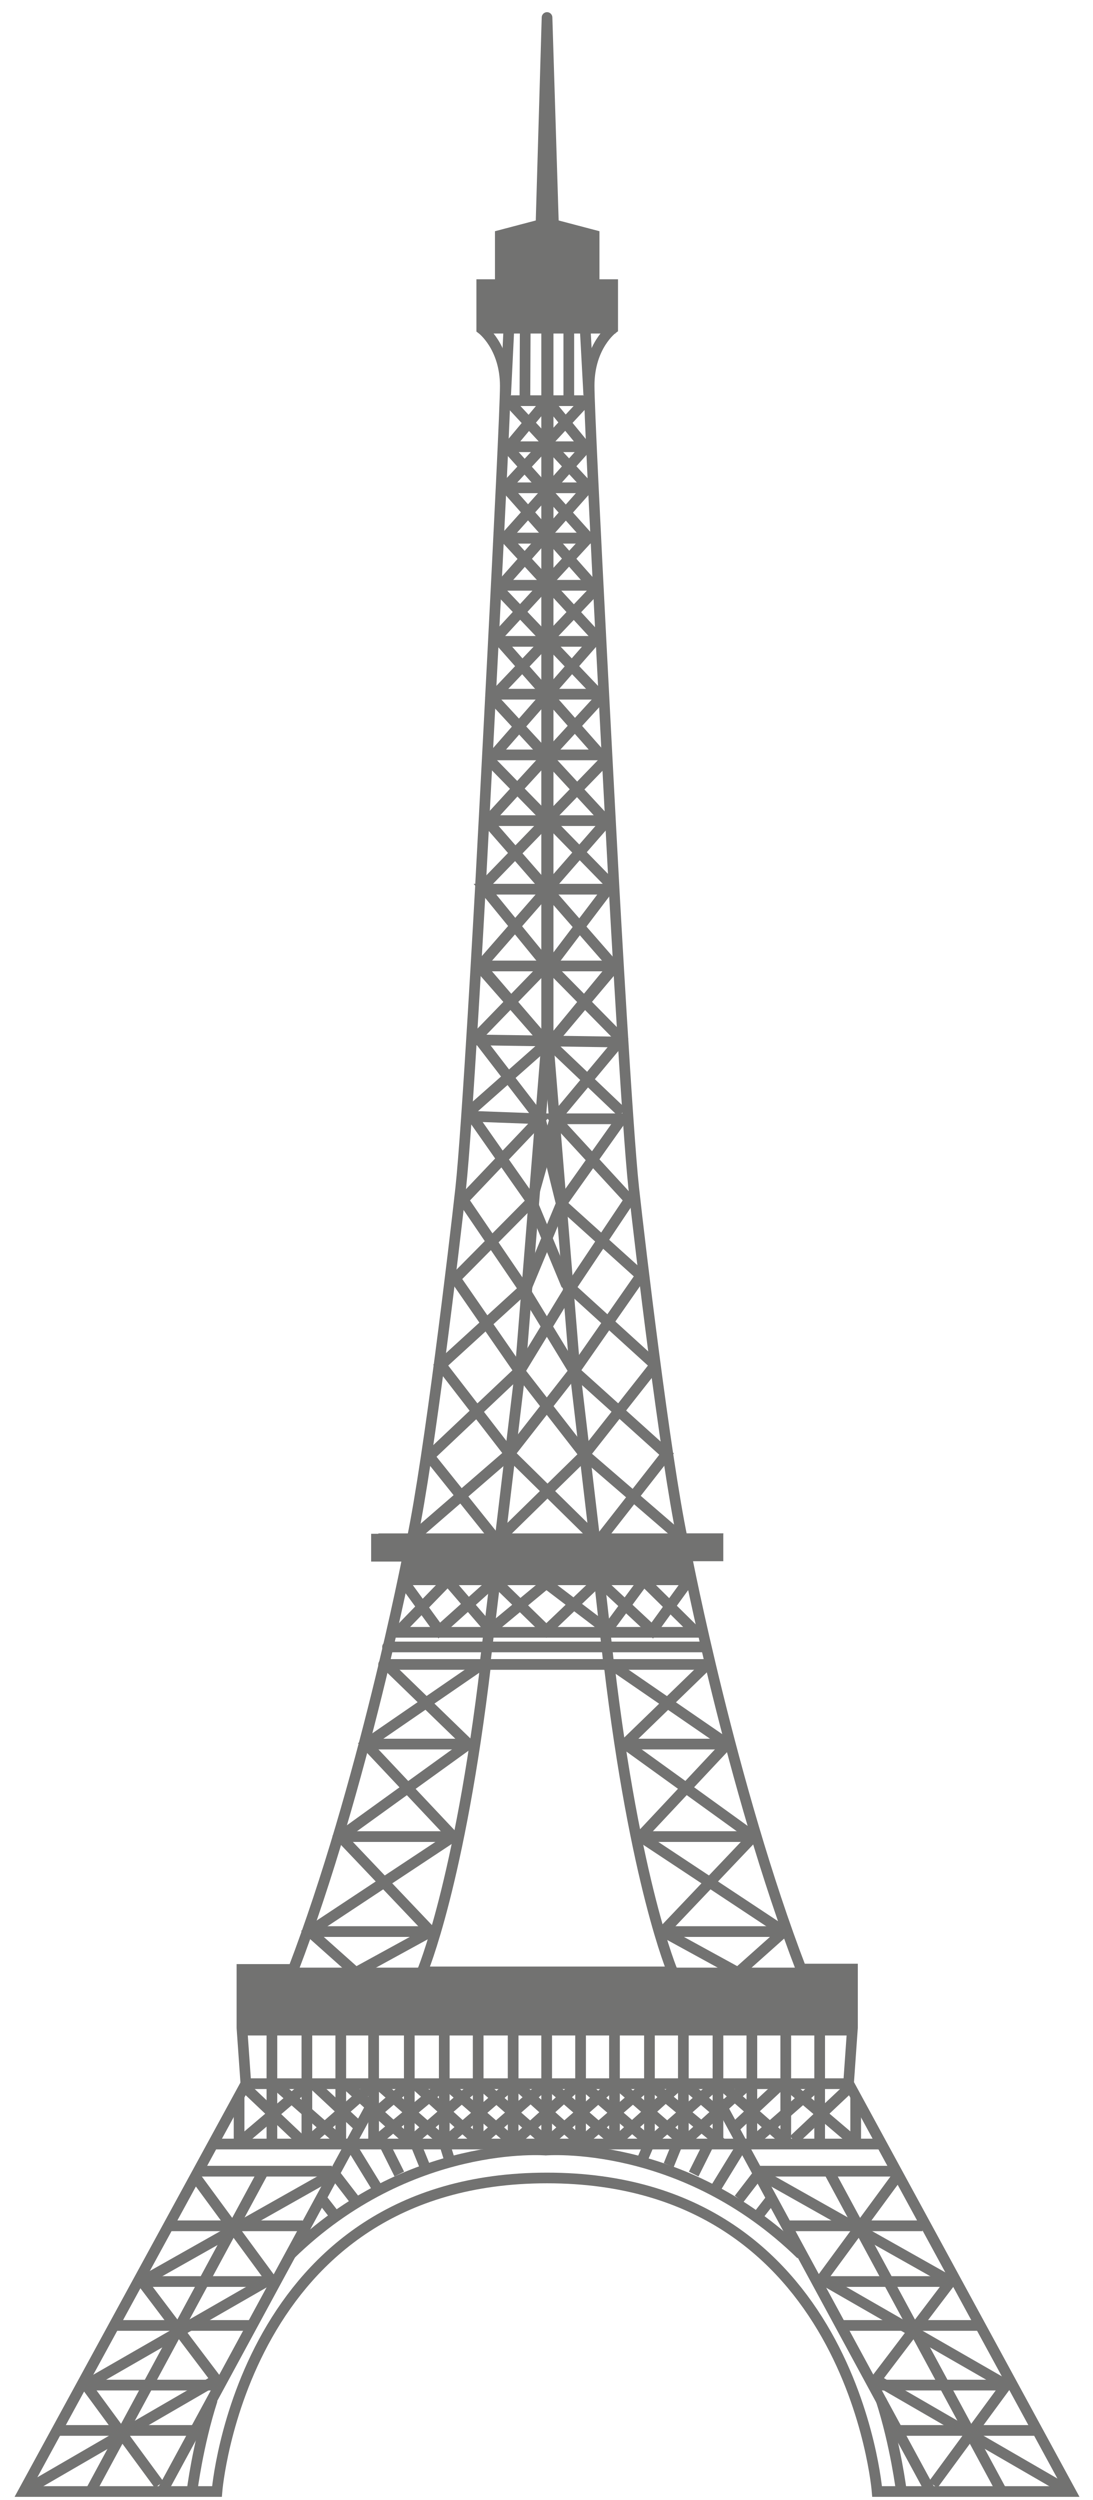 <?xml version="1.0" encoding="UTF-8"?> <!-- Generator: Adobe Illustrator 27.4.0, SVG Export Plug-In . SVG Version: 6.00 Build 0) --> <svg xmlns="http://www.w3.org/2000/svg" xmlns:xlink="http://www.w3.org/1999/xlink" version="1.1" id="Ebene_3" x="0px" y="0px" viewBox="0 0 306.3 700.1" style="enable-background:new 0 0 306.3 700.1;" xml:space="preserve"> <style type="text/css"> .st0{fill:none;stroke:#727271;stroke-width:2.986;stroke-linecap:round;stroke-miterlimit:10;} .st1{fill:none;stroke:#727271;stroke-width:3.007;stroke-miterlimit:10;} .st2{fill:none;} .st3{fill:none;stroke:#727271;stroke-width:3;stroke-miterlimit:10;} .st4{fill:none;stroke:#727271;stroke-width:3.004;stroke-miterlimit:10;} .st5{fill:#727271;stroke:#727271;stroke-width:3;stroke-miterlimit:10;} .st6{fill:#727271;stroke:#727271;stroke-width:2.986;stroke-linecap:round;stroke-miterlimit:10;} .st7{fill:#727271;stroke:#727271;stroke-miterlimit:10;} </style> <path class="st0" d="M153.3,4.9l1.8,58l11.4,3v13.8h5.2V92c0,0-6.6,4.8-6.6,16s7,141,7,141s3.7,67.3,5.5,83.7s8.8,75.2,13.6,98.2h10 v4.8h-8.8c0,0,12.5,64.7,32.1,115.7h14.4v16.4l-1.1,15.6L300,697.7h-54.2c0,0-7-87.8-92.5-87.8l0,0c-85.5,0-92.5,87.8-92.5,87.8H6.6 l62.3-114.2l-1.1-15.6v-16.4h14.4c19.5-51,32.1-115.7,32.1-115.7h-8.8V431h10c4.8-23.1,11.8-81.9,13.6-98.2s5.5-83.7,5.5-83.7 s7-129.9,7-141s-6.6-16-6.6-16V79.7h5.2V65.9l11.4-3L153.3,4.9"></path> <path class="st1" d="M153.3,466.1h17.4c7.3,61.6,17.8,86.1,17.8,86.1h-35.1l0,0h-35.1c0,0,10.5-24.6,17.8-86.1H153.3"></path> <path class="st2" d="M170,91.8h-5.2v9.6C164.8,101.4,164.8,96.1,170,91.8z"></path> <polyline class="st3" points="183.4,382.5 163.7,407.5 140.2,430.5 145.8,383.7 153.2,291.8 153.2,92 "></polyline> <polyline class="st3" points="191.2,430.9 163.6,407.1 145.4,383.7 127.6,358 149,336.4 155.5,313.3 "></polyline> <polyline class="st3" points="167.4,432 186.8,407.2 160.7,383.7 147.3,361.7 129.8,336 151.4,313.3 132.3,312.6 149,336.4 158.6,359.5 183.9,382.5 "></polyline> <polyline class="st3" points="122.4,383.3 147.7,360.2 157.3,337.1 174.2,313.3 155.5,313.3 176.4,336 159.2,361.7 145.8,383.7 120.3,407.8 139.7,432 "></polyline> <polyline class="st3" points="157.3,337.1 151.4,313.3 133.7,290.3 153.4,270 174.1,291 155.5,313.3 "></polyline> <polyline class="st3" points="173,269.8 153.7,292.7 134.6,270.5 170,230 138,195.4 167,164.9 141.7,136.4 164,112.4 "></polyline> <polyline class="st3" points="133.6,269.8 153.7,292.7 172,270.5 136.6,230 168.5,195.2 139.6,164.9 164.9,136.4 142.6,112.4 "></polyline> <polyline class="st3" points="123.1,381.6 142.8,407.1 166.6,430.5 161.1,383.7 153.6,291.8 153.6,92 "></polyline> <polyline class="st3" points="157.3,337.1 179.6,357.2 161.1,383.7 142.8,407.1 115.3,430.9 "></polyline> <polyline class="st3" points="131.2,311.6 153.6,291.8 174.4,311.6 "></polyline> <line class="st3" x1="132.3" y1="291.2" x2="173.3" y2="291.8"></line> <line class="st3" x1="134.6" y1="270.5" x2="172" y2="270.5"></line> <polygon class="st4" points="135.9,249 153.8,270.9 170.4,249 "></polygon> <line class="st3" x1="170" y1="212.5" x2="135.4" y2="248.2"></line> <line class="st3" x1="136.8" y1="212.5" x2="171.4" y2="247.9"></line> <polygon class="st3" points="140.2,179.6 166.4,179.6 138.5,211.4 168.3,211.4 "></polygon> <polyline class="st3" points="167.8,179 141.7,150.7 165,150.7 141.1,124.1 "></polyline> <polyline class="st3" points="165.3,124.1 141.5,150.7 164.8,150.7 138.7,179 "></polyline> <polygon class="st3" points="153.4,112.2 142.6,125.1 164,125.1 "></polygon> <line class="st3" x1="141.3" y1="112.2" x2="164.6" y2="112.2"></line> <polyline class="st3" points="147.1,111.6 147.2,89 159.4,89 159.4,111.5 "></polyline> <polygon class="st5" points="135.8,91.9 171,91.9 171,80.5 164.8,80.5 164.8,66.7 153.7,63.3 153.2,48.5 152.7,63.3 141.4,66.8 141.4,80.8 135.8,81.1 "></polygon> <line class="st3" x1="164" y1="92.2" x2="165" y2="110.6"></line> <line class="st3" x1="142.6" y1="92.2" x2="141.7" y2="110.6"></line> <polygon class="st5" points="107.3,430.9 200.9,430.9 200.1,435.2 106.5,435.2 "></polygon> <polygon class="st6" points="114.2,435.8 113.4,442.4 193.1,442.4 191.6,436.1 "></polygon> <polygon class="st0" points="111.4,457.1 195.1,457.1 180.4,442.6 170.2,456.4 153.1,443.4 137.4,456.4 125.5,442.6 "></polygon> <polyline class="st0" points="113.2,443 123.1,456.6 138.7,442.6 153.1,456.6 167.8,442.6 182.8,456.6 193.1,442.4 "></polyline> <polyline class="st0" points="166.6,430.5 170.6,466.1 198.6,466.1 "></polyline> <polyline class="st0" points="140.2,430.5 135.9,466.1 107.5,466.1 "></polyline> <line class="st0" x1="108.6" y1="461.2" x2="197.5" y2="461.2"></line> <polyline class="st3" points="134.6,466.4 102.6,488.4 127,514.3 86.8,540.9 99.7,552.4 120.7,540.9 95.4,514.3 131.3,488.4 108.6,466.4 "></polyline> <polyline class="st3" points="171.8,466.4 203.8,488.4 179.5,514.3 219.7,540.9 206.8,552.4 185.8,540.9 211.1,514.3 175.2,488.4 197.9,466.4 "></polyline> <line class="st3" x1="102.6" y1="488.4" x2="131.3" y2="488.4"></line> <line class="st3" x1="95.4" y1="514.3" x2="127" y2="514.3"></line> <line class="st3" x1="86.8" y1="540.9" x2="120.7" y2="540.9"></line> <line class="st3" x1="175.2" y1="488.4" x2="203.8" y2="488.4"></line> <line class="st3" x1="179.5" y1="514.3" x2="211.1" y2="514.3"></line> <line class="st3" x1="185.8" y1="540.9" x2="219.7" y2="540.9"></line> <rect x="67.7" y="551.5" class="st7" width="171.1" height="18"></rect> <line class="st3" x1="68.8" y1="583.5" x2="237.7" y2="583.5"></line> <line class="st3" x1="76.2" y1="600.1" x2="76.2" y2="569.1"></line> <line class="st3" x1="67" y1="600.1" x2="67" y2="587"></line> <line class="st3" x1="239.8" y1="600.1" x2="239.8" y2="587"></line> <line class="st3" x1="86" y1="600.1" x2="86" y2="569.1"></line> <line class="st3" x1="95.5" y1="600.1" x2="95.5" y2="569.1"></line> <line class="st3" x1="104.7" y1="600.1" x2="104.7" y2="569.1"></line> <line class="st3" x1="114.7" y1="600.1" x2="114.7" y2="569.1"></line> <polyline class="st5" points="124.5,569.1 124.5,600.1 125.9,604.6 "></polyline> <line class="st3" x1="134" y1="600.1" x2="134" y2="569.1"></line> <line class="st3" x1="143.8" y1="600.1" x2="143.8" y2="569.1"></line> <line class="st3" x1="153.2" y1="600.1" x2="153.2" y2="569.1"></line> <line class="st3" x1="162.7" y1="600.1" x2="162.7" y2="569.1"></line> <line class="st3" x1="172.2" y1="600.1" x2="172.2" y2="569.1"></line> <polyline class="st5" points="182,569.1 182,600.1 180.2,604.3 "></polyline> <line class="st3" x1="191.5" y1="600.1" x2="191.5" y2="569.1"></line> <line class="st3" x1="201.2" y1="600.1" x2="201.2" y2="569.1"></line> <line class="st3" x1="210.7" y1="600.1" x2="210.7" y2="569.1"></line> <line class="st3" x1="220.2" y1="600.1" x2="220.2" y2="569.1"></line> <line class="st3" x1="229.7" y1="600.1" x2="229.7" y2="569.1"></line> <line class="st3" x1="58.9" y1="600.4" x2="246.7" y2="600.4"></line> <line class="st3" x1="104.7" y1="588.4" x2="45.8" y2="697"></line> <line class="st3" x1="201.5" y1="588.4" x2="260.4" y2="697"></line> <path class="st3" d="M153.1,602.1c0,0-38.4-3.3-71.7,29.2"></path> <path class="st3" d="M152.8,602.1c0,0,38.4-3.3,71.7,29.2"></path> <line class="st3" x1="55" y1="608" x2="93" y2="608"></line> <line class="st3" x1="212.4" y1="608" x2="250.4" y2="608"></line> <polyline class="st3" points="92.6,609.1 39.8,638.9 60.6,666.4 7.8,697 "></polyline> <polyline class="st3" points="55,609.9 75.8,638.2 24.1,667.9 44.6,695.8 "></polyline> <line class="st3" x1="24.1" y1="667.9" x2="60.6" y2="667.9"></line> <line class="st3" x1="39.8" y1="638.9" x2="75.8" y2="638.9"></line> <line class="st3" x1="47.6" y1="623.3" x2="84.8" y2="623.3"></line> <line class="st3" x1="31.9" y1="651.2" x2="69.9" y2="651.2"></line> <line class="st3" x1="16.3" y1="680.6" x2="54.3" y2="680.6"></line> <line class="st3" x1="74" y1="607.7" x2="25.6" y2="697.3"></line> <polyline class="st3" points="213.5,609.1 266.4,638.9 245.5,666.4 298.4,697 "></polyline> <polyline class="st3" points="251.1,609.9 230.3,638.2 282,667.9 261.5,695.8 "></polyline> <line class="st3" x1="282" y1="667.9" x2="245.5" y2="667.9"></line> <line class="st3" x1="266.4" y1="638.9" x2="230.3" y2="638.9"></line> <line class="st3" x1="258.5" y1="623.3" x2="221.3" y2="623.3"></line> <line class="st3" x1="274.2" y1="651.2" x2="236.2" y2="651.2"></line> <line class="st3" x1="289.8" y1="680.6" x2="251.8" y2="680.6"></line> <line class="st3" x1="232.1" y1="607.7" x2="280.5" y2="697.3"></line> <line class="st3" x1="98.5" y1="601" x2="105.5" y2="612.4"></line> <line class="st3" x1="108" y1="601" x2="111.9" y2="608.8"></line> <line class="st3" x1="116.5" y1="600.4" x2="118.9" y2="606.3"></line> <line class="st3" x1="93.5" y1="608.4" x2="99.2" y2="615.8"></line> <line class="st3" x1="90.3" y1="615.9" x2="93.8" y2="620.4"></line> <line class="st3" x1="207.8" y1="601" x2="200.8" y2="612.4"></line> <line class="st3" x1="198.3" y1="601" x2="194.4" y2="608.8"></line> <line class="st3" x1="189.8" y1="600.4" x2="187.4" y2="606.3"></line> <line class="st3" x1="212.8" y1="608.4" x2="207.1" y2="615.8"></line> <line class="st3" x1="216" y1="615.9" x2="212.5" y2="620.4"></line> <line class="st3" x1="237.8" y1="584.8" x2="222.4" y2="599.3"></line> <line class="st3" x1="229.4" y1="583.7" x2="210.7" y2="600.1"></line> <line class="st3" x1="218.8" y1="583.7" x2="205.4" y2="596.2"></line> <line class="st3" x1="209.6" y1="583.7" x2="191.5" y2="600.1"></line> <line class="st3" x1="200.7" y1="583.7" x2="182" y2="600.1"></line> <line class="st3" x1="190.4" y1="583.7" x2="172.2" y2="600.1"></line> <line class="st3" x1="182" y1="583.4" x2="162.7" y2="600.1"></line> <line class="st3" x1="171.9" y1="583.7" x2="153.2" y2="600.1"></line> <line class="st3" x1="162.7" y1="583.1" x2="143.8" y2="600.1"></line> <line class="st3" x1="153.2" y1="583.4" x2="134" y2="600.1"></line> <line class="st3" x1="143.5" y1="583.7" x2="124.5" y2="600.1"></line> <line class="st3" x1="133.7" y1="583.7" x2="114.7" y2="600.1"></line> <line class="st3" x1="124.5" y1="583.7" x2="104.7" y2="600.1"></line> <line class="st3" x1="114.7" y1="583.7" x2="105.2" y2="591.8"></line> <line class="st3" x1="104.7" y1="583.7" x2="86" y2="600.1"></line> <line class="st3" x1="86.3" y1="583.7" x2="67" y2="600.1"></line> <line class="st3" x1="69" y1="584.8" x2="84.3" y2="599.3"></line> <line class="st3" x1="77.3" y1="583.7" x2="96" y2="600.1"></line> <line class="st3" x1="87.9" y1="583.7" x2="101.3" y2="596.2"></line> <line class="st3" x1="97.1" y1="583.7" x2="115.3" y2="600.1"></line> <line class="st3" x1="106.1" y1="583.7" x2="124.8" y2="600.1"></line> <line class="st3" x1="116.4" y1="583.7" x2="134.5" y2="600.1"></line> <line class="st3" x1="124.8" y1="583.4" x2="144" y2="600.1"></line> <line class="st3" x1="134.8" y1="583.7" x2="153.5" y2="600.1"></line> <line class="st3" x1="144" y1="583.1" x2="163" y2="600.1"></line> <line class="st3" x1="153.5" y1="583.4" x2="172.8" y2="600.1"></line> <line class="st3" x1="163.3" y1="583.7" x2="182.3" y2="600.1"></line> <line class="st3" x1="173.1" y1="583.7" x2="192" y2="600.1"></line> <line class="st3" x1="182.3" y1="583.7" x2="202.1" y2="600.1"></line> <line class="st3" x1="192" y1="583.7" x2="201.5" y2="591.8"></line> <line class="st3" x1="202.1" y1="583.7" x2="220.8" y2="600.1"></line> <line class="st3" x1="220.5" y1="583.7" x2="239.8" y2="600.1"></line> <path class="st5" d="M53.8,697.7c0,0,1.6-13,5.7-25.7"></path> <path class="st5" d="M252.6,697.7c0,0-1.6-13-5.7-25.7"></path> <line class="st4" x1="138.9" y1="163.9" x2="167.4" y2="163.9"></line> <line class="st4" x1="137.4" y1="194.4" x2="168.9" y2="194.4"></line> <line class="st4" x1="135.8" y1="229.8" x2="170" y2="229.8"></line> <line class="st4" x1="141.1" y1="136.6" x2="165.3" y2="136.6"></line> </svg> 